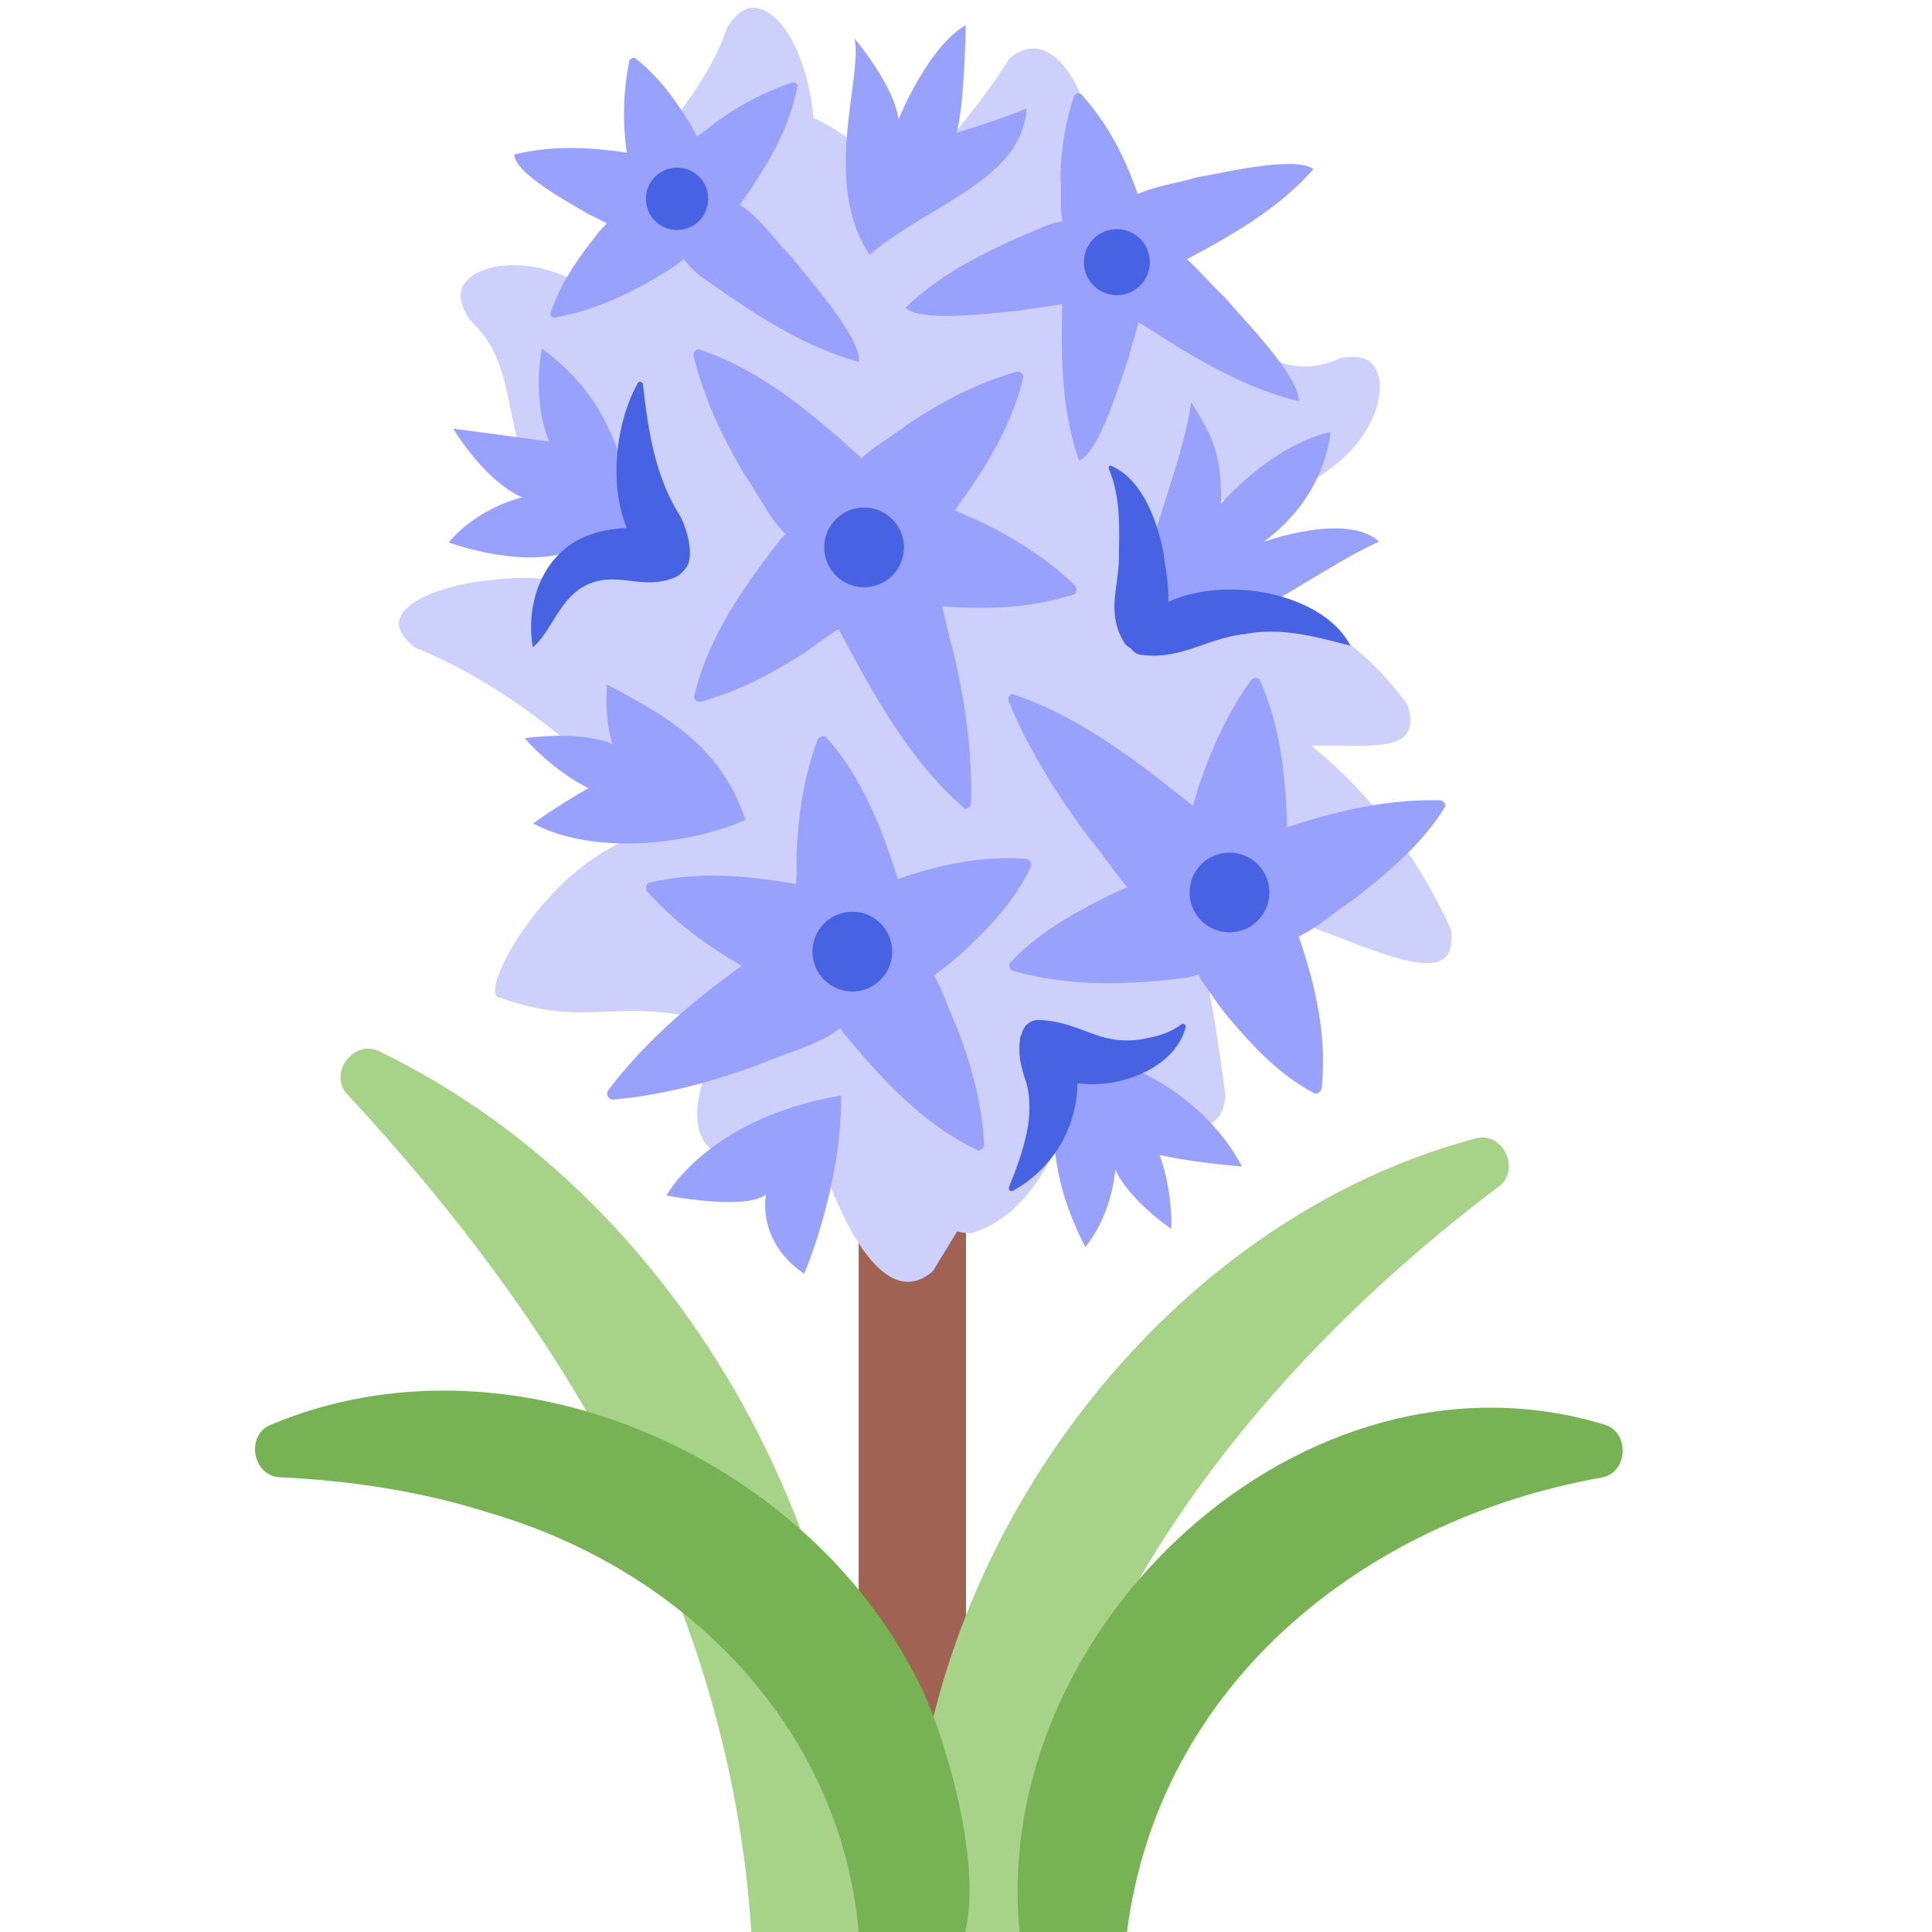 <svg xmlns="http://www.w3.org/2000/svg" viewBox="0 0 36 36"><path fill="#A06253" d="M17 35.5a1 1 0 0 1-1-1V23a1 1 0 1 1 2 0v11.5a1 1 0 0 1-1 1z"/><path fill="#CED0FC" d="M27.031 17.306c-.562-1.224-1.425-2.476-2.595-3.406.08-.001.156-.009.237-.007.906-.013 1.84.147 1.555-.757a5.588 5.588 0 0 0-1.576-1.487c-.634-.414-1.475-.686-2.194-.786a9.211 9.211 0 0 0-.424-.052c.055-.08.118-.153.166-.238.218-.382.351-.828.367-1.268.417.042.896.017 1.368-.137.647-.2 1.207-.643 1.494-1.109.298-.465.336-.912.222-1.153-.108-.247-.349-.291-.679-.235-.834.415-1.606-.077-1.683-.41.059-.048-.189-.266-.455-.474a4.088 4.088 0 0 0-1.049-.579 3.522 3.522 0 0 0-1.438-.209h-.001c.084-.308.132-.626.152-.938.006-.302.016-1.383-.314-2.181-.315-.814-.846-1.264-1.387-.776-.47.774-1.073 1.419-1.493 2.01a3.826 3.826 0 0 0-.342.594c-.313-.372-.79-.888-1.3-1.229a3.407 3.407 0 0 0-.504-.282 4.591 4.591 0 0 0-.145-.798c-.157-.56-.43-1.03-.742-1.188-.292-.164-.519-.014-.723.302-.3.934-1.043 1.743-1.581 2.567a7.673 7.673 0 0 0-.707 1.247 4.828 4.828 0 0 0-.222.637c-.028.115-.05.205-.067.317l-.021.069a3.255 3.255 0 0 0-.771-.325c-.607-.167-1.18-.067-1.426.151-.26.221-.197.478.001.784.717.657.663 1.502.942 2.423.234.903.526 1.652 1.231 2.452.019.02.045.034.066.052-.594-.103-1.246-.16-1.831-.079-.683.063-1.25.253-1.53.481-.283.224-.278.485.111.783 1.32.531 2.407 1.368 3.325 2.167.481.415.948.825 1.457 1.22-2.027.1-3.576 2.896-3.259 3.112 1.788.646 2.104-.071 4.289.525-.345.641-1.086 2.154.019 2.493.563.032 1.167.068 1.714-.008.237.739 1.095 2.983 2.098 2.102.149-.248.301-.493.448-.738a.961.961 0 0 0 .254.033c.898-.238 1.515-1.223 1.737-2.051.171-.592.285-1.102.357-1.628 1.059 1.124 2.496 2.411 2.655 1.126-.182-1.318-.375-2.686-.804-3.931.217.065.436.131.659.203.346.075 1.544.486 2.558.888 1.01.376 1.931.681 1.781-.279z"/><g fill="#A6D388"><path d="M16 36c.569-6.496-2.959-13.517-8.926-16.406-.476-.246-.971.407-.6.8C10.544 24.78 13.607 29.899 14 36h2zM27.495 21.212C21.245 22.881 16.639 29.577 17 36h2c.61-5.695 4.428-10.498 8.912-13.879.44-.303.105-1.043-.417-.909z"/></g><g fill="#77B255"><path d="M16 36h1.984c.337-1.363-.443-3.856-.872-4.664-2.108-4.24-7.645-6.648-12.062-4.789-.484.191-.346.973.181.98 1.377.068 2.666.273 3.886.663C12.728 29.237 15.661 32.155 16 36zM29.873 26.538C24.268 24.859 18.434 30.336 19 36h2c.589-4.621 4.413-7.685 8.856-8.47.494-.105.514-.866.017-.992z"/></g><g fill="#98A2FC"><path d="M19.218 16.131a.12.12 0 0 0-.11-.129c-.834-.058-1.616.114-2.377.378-.3-.951-.668-1.899-1.35-2.657a.116.116 0 0 0-.149.067c-.263.712-.361 1.423-.39 2.154.006.18-.002.357-.007.529-.91-.159-1.841-.246-2.757-.019a.116.116 0 0 0-.011.163c.505.567 1.086.988 1.717 1.358l.038.02c-.921.665-1.787 1.395-2.487 2.318-.057.071.006.185.097.175.935-.082 1.806-.325 2.668-.635.546-.239 1.126-.364 1.562-.698.021.035.039.072.063.105.708.849 1.476 1.694 2.503 2.179a.114.114 0 0 0 .109-.121c-.042-.767-.236-1.468-.502-2.161-.159-.339-.259-.691-.43-.98.198-.152.399-.301.582-.48.483-.451.94-.939 1.231-1.566z"/><path d="M26.823 14.911c-.99-.018-1.925.2-2.841.504-.024-.941-.121-1.889-.516-2.76a.114.114 0 0 0-.159.025c-.461.645-.76 1.334-1.001 2.062a4.11 4.11 0 0 1-.079.274c-1.031-.831-2.11-1.665-3.371-2.087a.109.109 0 0 0-.06.141c.381.921.899 1.735 1.479 2.521.261.31.482.646.73.942-.114.048-.229.095-.341.153-.663.334-1.334.698-1.852 1.266a.116.116 0 0 0 .079.143c1.07.298 2.144.259 3.218.122.076-.014.15-.035.222-.062.02.042.034.087.062.122.184.254.35.517.562.757.44.516.916 1.013 1.543 1.342a.12.12 0 0 0 .131-.106c.095-.986-.117-1.913-.43-2.822.359-.165.674-.46 1.042-.702.623-.496 1.266-1.019 1.691-1.722a.11.11 0 0 0-.109-.113z"/><path d="M20.024 10.903c-.549-.525-1.161-.897-1.821-1.215-.142-.056-.277-.12-.41-.183.557-.756 1.062-1.563 1.278-2.495a.115.115 0 0 0-.141-.08c-.747.214-1.396.563-2.021.979-.295.229-.615.405-.862.632-.016-.017-.029-.037-.045-.054-.889-.796-1.833-1.601-2.993-1.982a.112.112 0 0 0-.083.136c.198.801.538 1.51.945 2.199.271.391.463.818.769 1.115-.032.03-.066.058-.095.091-.685.886-1.356 1.828-1.615 2.947.017.061.08.097.141.08.747-.214 1.396-.563 2.021-.979.176-.137.36-.254.533-.374.64 1.201 1.312 2.45 2.354 3.35a.11.11 0 0 0 .113-.105c.029-.954-.109-1.864-.315-2.774-.089-.299-.148-.602-.221-.893.829.06 1.667.04 2.471-.23a.118.118 0 0 0-.003-.165z"/><path d="M22.819 5.536c-.248-.231-.464-.488-.703-.707.852-.453 1.698-.933 2.358-1.678-.348-.256-1.691.075-2.16.15-.383.114-.776.162-1.113.314-.239-.672-.532-1.274-1.043-1.848-.042-.049-.128-.032-.147.03a4.913 4.913 0 0 0-.249 1.536c.018.281-.015.552.037.792-.096.015-.19.037-.28.069-.938.397-1.885.806-2.645 1.54.295.287 1.656.09 2.104.059.277-.055.555-.076.817-.127-.023.977-.025 1.963.312 2.916.386-.158.764-1.484.923-1.911.053-.23.129-.451.188-.67.931.601 1.883 1.208 2.985 1.475-.005-.493-1.034-1.519-1.384-1.94zM14.764 4.804c-.337-.343-.603-.744-.979-.99l.008-.008c.475-.675.905-1.356 1.068-2.214a.085.085 0 0 0-.108-.053 5.45 5.45 0 0 0-1.453.767c-.103.087-.211.164-.315.24-.044-.083-.081-.169-.133-.25-.262-.425-.579-.876-1.026-1.218a.086.086 0 0 0-.102.068 4.974 4.974 0 0 0-.044 1.698c-.69-.099-1.38-.142-2.097.036.011.366 1.089.93 1.398 1.12.113.05.22.107.326.162-.065.073-.134.139-.194.218-.331.423-.677.903-.86 1.47a.085.085 0 0 0 .1.067c.859-.17 1.543-.521 2.239-.971.051-.037.099-.078.143-.124.092.122.197.229.313.321.917.639 1.849 1.298 2.959 1.599.036-.462-.932-1.529-1.243-1.938zM15.672 20.413c-2.482.424-3.254 1.863-3.254 1.863s1.484.289 1.857-.022c0 0-.194.859.71 1.482 0-.001.71-1.662.687-3.323zM19.601 19.608c1.229-.1 2.874.831 3.539 2.127 0 0-.889-.066-1.537-.216 0 0 .233.54.224 1.379 0 0-.764-.507-1.047-1.105 0 0-.041.804-.557 1.445-.596-1.178-.647-1.944-.622-3.63zM13.891 15.277c-1.006.451-2.807.68-3.956.066 0 0 .408-.301 1.031-.658 0 0-.581-.257-1.19-.927 0 0 .977-.16 1.64.106 0 0-.157-.377-.106-1.111 1.04.562 2.099 1.096 2.581 2.524zM12.569 10.355c-1.255-1.359-.723-2.546-2.471-3.862 0 0-.2.913.136 1.733l-1.79-.24s.576.972 1.288 1.282c0 0-.812.176-1.371.839 0 0 1.288.479 2.212.182.924-.297 1.996.066 1.996.066zM16.204 4.748c-.902-1.344-.122-3.323-.282-4.033 0 0 .759.906.819 1.515 0 0 .544-1.359 1.254-1.759 0 0-.024 1.533-.174 2.003 0 0 .727-.213 1.306-.453-.07 1.325-1.83 1.794-2.923 2.727z"/><path d="M21.189 11.998c.056-1.892.787-3.044 1.008-4.501.416.659.561.976.558 1.885 0 0 .929-1.079 2.034-1.334 0 0-.046 1.167-1.241 2.048 0 0 1.539-.56 2.15-.005-1.374.623-2.676 1.881-4.509 1.907z"/></g><g fill="#4763E4"><circle cx="15.882" cy="17.732" r=".743"/><circle cx="22.91" cy="16.63" r=".743"/><circle cx="16.101" cy="10.2" r=".743"/><circle cx="20.811" cy="4.885" r=".615"/><circle cx="12.616" cy="3.705" r=".581"/><path d="M12.64 9.56c-.439-.72-.566-1.555-.66-2.398-.003-.05-.074-.065-.098-.021-.392.703-.551 1.864-.201 2.697-.332.016-.691.08-1.01.282-.657.426-.862 1.26-.743 1.941.383-.316.508-1.011 1.128-1.21.502-.173.963.15 1.54-.1a.5.5 0 0 0 .163-.143c.222-.224.01-.856-.119-1.048zM22.007 19.091c-.217.164-.453.219-.679.263-.824.16-1.169-.309-1.936-.346a.316.316 0 0 0-.153.017c-.005.001-.009.007-.015.009a.333.333 0 0 0-.11.074c-.01.012-.019.028-.028.043a.28.28 0 0 0-.044.105c-.009.027-.024.042-.031.075-.049.334.016.509.066.705.259.673-.011 1.42-.274 2.081-.023.044.026.095.071.071a2.316 2.316 0 0 0 1.204-2.002c.817.111 1.826-.306 2.014-1.043.013-.049-.048-.087-.085-.052zM21.77 11.215c.012-.313-.055-.641-.098-.958-.126-.586-.393-1.337-.985-1.585a.05.05 0 0 0-.025.066c.215.509.197 1.057.187 1.592.016.575-.248 1.062.092 1.63.031.058.08.096.135.123a.26.26 0 0 0 .193.12c.726.099 1.245-.319 1.921-.387.675-.132 1.317.044 1.973.216-.492-.962-2.275-1.326-3.393-.817z"/></g></svg>
